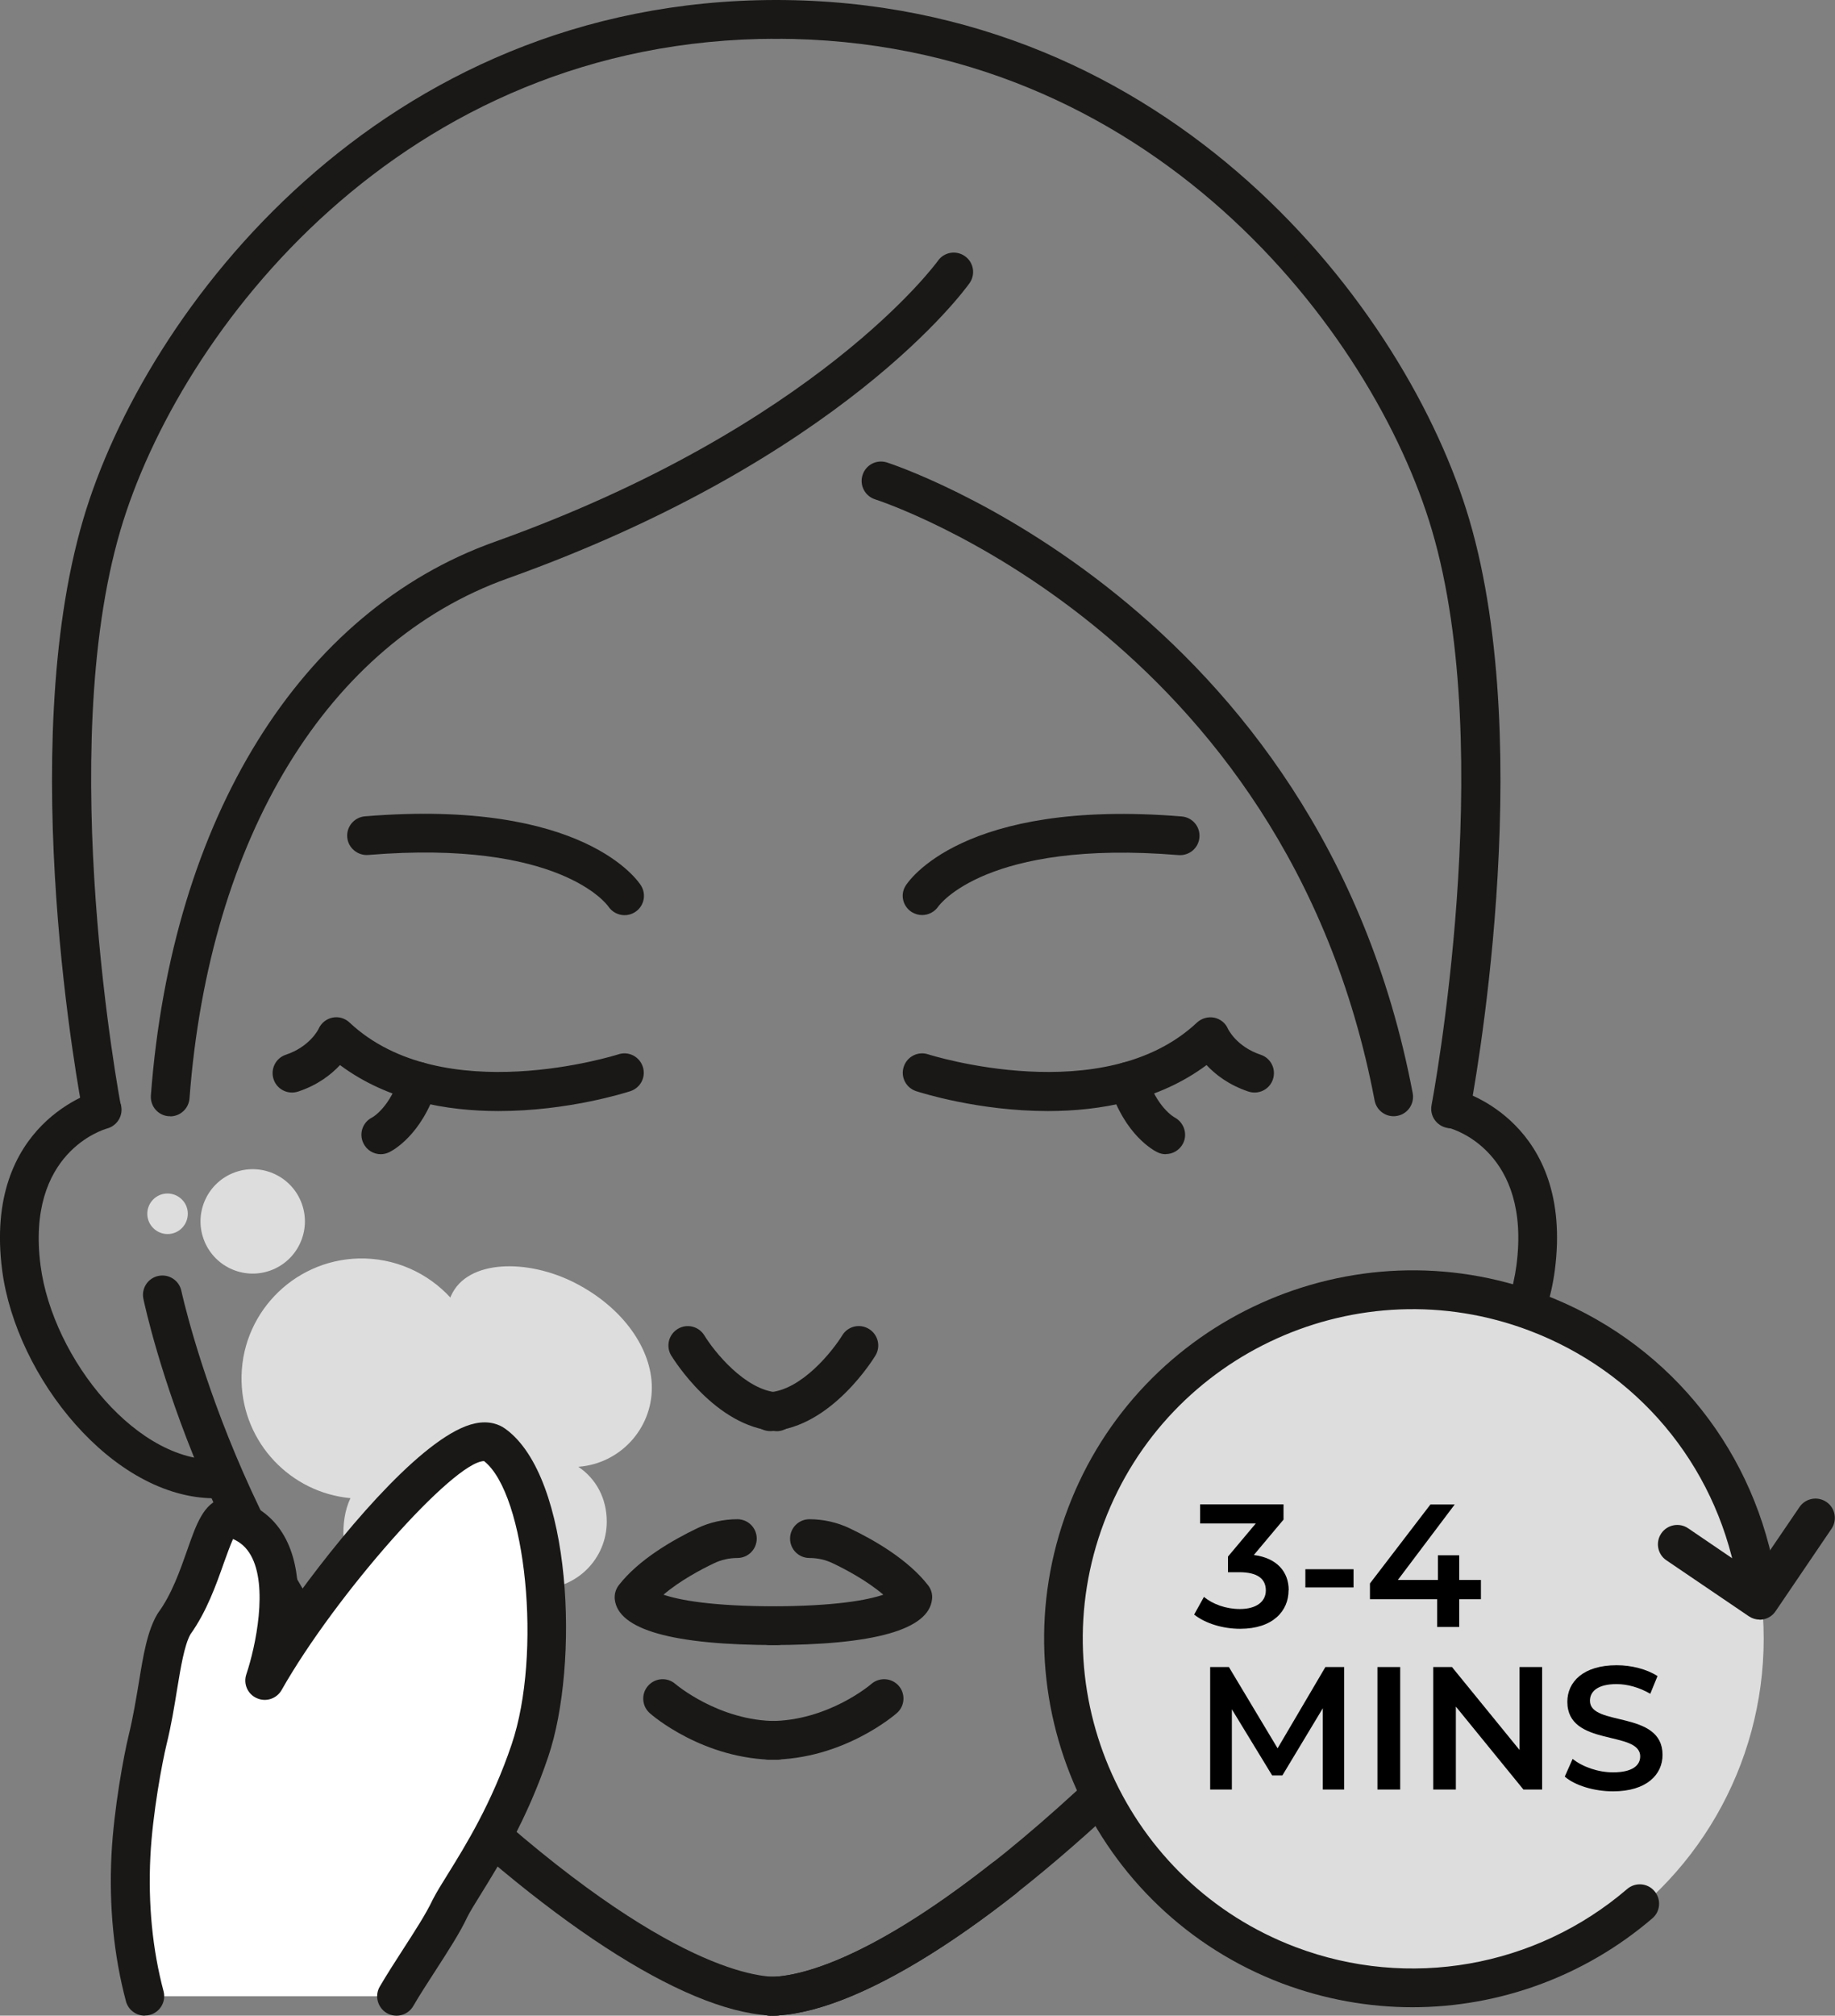 <svg viewBox="0 0 142.05 156" xmlns="http://www.w3.org/2000/svg" data-sanitized-data-name="Layer 2" data-name="Layer 2" id="Layer_2">
  <rect x="0" y="0" width="142.05" height="156" fill="#808080" stroke="none"/>
  <defs>
    <style>
      .cls-1, .cls-2, .cls-3, .cls-4 {
        stroke-width: 0px;
      }

      .cls-2 {
        fill: #ddd;
      }

      .cls-3 {
        fill: #fff;
      }

      .cls-4 {
        fill: #191817;
      }
    </style>
  </defs>
  <g data-sanitized-data-name="Layer 1" data-name="Layer 1" id="Layer_1-2">
    <g>
      <g>
        <path d="M13.18,86.39s-.08,0-.12,0c-.83-.06-1.44-.78-1.38-1.61,1.62-21.45,11.56-37.47,26.6-42.84,25-8.93,34.24-21.63,34.33-21.76.48-.68,1.42-.83,2.09-.35.68.48.83,1.42.35,2.09-.39.55-9.88,13.6-35.76,22.85-13.89,4.96-23.09,20-24.62,40.24-.06.79-.72,1.39-1.49,1.39Z" class="cls-4"></path>
        <path d="M107.88,86.39c-.71,0-1.33-.5-1.47-1.22-6.87-36.19-38.34-46.42-38.66-46.52-.79-.25-1.23-1.09-.98-1.88.25-.79,1.08-1.23,1.88-.98.33.1,33.51,10.88,40.71,48.82.15.81-.38,1.6-1.19,1.75-.09.02-.19.03-.28.03Z" class="cls-4"></path>
        <path d="M48.35,70.83c-.5,0-.98-.25-1.27-.69-.1-.14-3.79-5.19-18.58-3.97-.81.06-1.55-.54-1.62-1.37-.07-.83.55-1.55,1.37-1.62,17.02-1.4,21.21,5.09,21.38,5.37.43.71.21,1.63-.5,2.06-.24.15-.51.22-.78.22Z" class="cls-4"></path>
        <path d="M38.61,85.99c-4.04,0-8.59-.8-12.29-3.56-.68.73-1.72,1.55-3.24,2.05-.79.26-1.64-.16-1.9-.95-.26-.79.16-1.64.95-1.9,1.86-.62,2.53-1.98,2.53-2,.2-.45.6-.77,1.07-.87.48-.1.97.04,1.33.38,7.21,6.77,20.68,2.5,20.81,2.46.79-.26,1.63.17,1.89.96.26.79-.17,1.63-.96,1.89-.34.11-4.82,1.54-10.2,1.54Z" class="cls-4"></path>
        <path d="M29.48,89.33c-.56,0-1.09-.31-1.35-.85-.36-.74-.06-1.62.67-1.99.1-.05,1.4-.82,2.16-3.25.25-.79,1.08-1.23,1.88-.98.79.25,1.23,1.09.98,1.88-1.17,3.72-3.44,4.92-3.7,5.04-.21.1-.43.15-.65.15Z" class="cls-4"></path>
        <path d="M60.11,156c-6.44,0-16.92-6.57-28.76-18.02-15.39-14.89-20.06-36.54-20.25-37.46-.17-.81.35-1.6,1.16-1.77.82-.17,1.61.35,1.78,1.16.05.21,4.69,21.68,19.4,35.91,16.48,15.94,24.58,17.18,26.67,17.18.83,0,1.5.67,1.5,1.5s-.67,1.5-1.5,1.5Z" class="cls-4"></path>
        <path d="M59.62,156c-.83,0-1.5-.67-1.5-1.5s.67-1.5,1.5-1.5c2.09,0,10.2-1.24,26.67-17.18,14.71-14.24,19.36-35.7,19.4-35.91.17-.81.96-1.33,1.78-1.16.81.17,1.33.96,1.16,1.77-.19.92-4.86,22.56-20.25,37.46-11.84,11.45-22.32,18.02-28.76,18.02Z" class="cls-4"></path>
        <path d="M60.11,127.32c-8.05,0-12.26-1.19-12.52-3.54-.04-.39.07-.77.3-1.08,1.53-1.98,4.15-3.49,6.08-4.42.96-.46,2.04-.7,3.11-.7.83,0,1.5.67,1.5,1.5s-.67,1.5-1.5,1.5c-.63,0-1.25.14-1.81.41-1.01.48-2.64,1.35-3.91,2.43,1.17.4,3.65.9,8.76.9.83,0,1.5.67,1.5,1.5s-.67,1.5-1.5,1.5Z" class="cls-4"></path>
        <path d="M60.11,136.2c-5.65,0-9.65-3.46-9.81-3.61-.62-.55-.68-1.5-.13-2.12.55-.62,1.49-.68,2.11-.14h0s3.35,2.87,7.83,2.87c.83,0,1.5.67,1.5,1.5s-.67,1.5-1.5,1.5Z" class="cls-4"></path>
        <path d="M60.11,110.76s-.07,0-.1,0c-4.65-.31-7.91-5.63-8.05-5.85-.43-.71-.2-1.63.51-2.06s1.63-.2,2.06.51c.71,1.17,3.12,4.24,5.68,4.41.83.05,1.45.77,1.4,1.6-.05.79-.71,1.4-1.5,1.4Z" class="cls-4"></path>
        <path d="M16.63,115.96c-7.91,0-15.38-9.38-16.46-17.63-1.5-11.48,7.27-13.88,7.36-13.9.8-.21,1.62.28,1.83,1.08.21.8-.27,1.61-1.07,1.83-.28.08-6.29,1.85-5.15,10.61.94,7.21,7.61,15.55,14.07,15,.83-.07,1.55.54,1.62,1.37.07.83-.54,1.55-1.37,1.62-.28.02-.56.04-.84.04Z" class="cls-4"></path>
        <path d="M103.91,115.96c-.28,0-.56-.01-.84-.04-.83-.07-1.44-.8-1.37-1.62.07-.83.78-1.44,1.62-1.37,6.47.52,13.12-7.79,14.07-15,1.15-8.78-4.89-10.54-5.15-10.61-.79-.22-1.27-1.04-1.06-1.83.21-.8,1.02-1.27,1.82-1.07.09.02,8.86,2.42,7.36,13.9-1.08,8.25-8.55,17.63-16.46,17.63Z" class="cls-4"></path>
        <path d="M71.38,70.82c-.28,0-.55-.08-.8-.23-.69-.44-.91-1.34-.48-2.03.17-.28,4.36-6.77,21.38-5.37.83.07,1.44.79,1.37,1.62s-.79,1.43-1.62,1.37c-14.91-1.23-18.55,3.92-18.59,3.97-.29.43-.77.67-1.26.67Z" class="cls-4"></path>
        <path d="M81.12,85.99c-5.39,0-9.86-1.43-10.2-1.54-.79-.26-1.22-1.1-.96-1.89.26-.79,1.1-1.22,1.89-.96.13.04,13.6,4.31,20.81-2.46.36-.33.85-.47,1.33-.38.48.1.88.42,1.07.87.02.04.67,1.38,2.53,2,.79.26,1.21,1.11.95,1.9-.26.79-1.11,1.21-1.9.95-1.52-.51-2.56-1.32-3.24-2.05-3.7,2.76-8.25,3.56-12.29,3.56Z" class="cls-4"></path>
        <path d="M90.24,89.33c-.22,0-.43-.05-.64-.15-.26-.12-2.53-1.32-3.69-5.04-.25-.79.19-1.63.98-1.88.79-.25,1.63.19,1.88.98.77,2.47,2.11,3.22,2.17,3.25.72.39,1.01,1.29.64,2.01-.27.52-.79.82-1.33.82Z" class="cls-4"></path>
        <path d="M59.62,156c-.83,0-1.5-.67-1.5-1.5s.67-1.5,1.5-1.5c1.8,0,7.06-.86,17.16-8.8.65-.51,1.59-.4,2.11.25.51.65.4,1.59-.25,2.11-7.74,6.09-14.49,9.44-19.01,9.44Z" class="cls-4"></path>
        <path d="M59.62,127.32c-.83,0-1.5-.67-1.5-1.5s.67-1.5,1.5-1.5c5.11,0,7.59-.5,8.76-.9-1.27-1.08-2.9-1.95-3.91-2.43-.56-.27-1.18-.41-1.81-.41-.83,0-1.5-.67-1.5-1.5s.67-1.5,1.5-1.5c1.07,0,2.14.24,3.11.7,1.93.92,4.55,2.44,6.08,4.42.24.31.35.7.3,1.08-.26,2.35-4.47,3.54-12.52,3.54Z" class="cls-4"></path>
        <path d="M59.62,136.2c-.83,0-1.5-.67-1.5-1.5s.67-1.5,1.5-1.5c4.49,0,7.8-2.84,7.83-2.87.63-.54,1.57-.48,2.12.14.54.62.48,1.57-.14,2.11-.17.15-4.17,3.61-9.81,3.61Z" class="cls-4"></path>
        <path d="M59.62,110.76c-.78,0-1.44-.61-1.5-1.4-.05-.83.57-1.54,1.4-1.6,2.56-.17,4.96-3.24,5.68-4.41.43-.71,1.35-.93,2.06-.5.71.43.94,1.35.51,2.06-.14.23-3.4,5.55-8.05,5.85-.03,0-.07,0-.1,0Z" class="cls-4"></path>
        <g>
          <path d="M7.88,87.32c-.7,0-1.33-.5-1.47-1.22-.22-1.13-5.27-27.91.03-45.9C11.2,24.04,29.43,0,60.12,0c.83,0,1.5.67,1.5,1.5s-.67,1.5-1.5,1.5C31.07,3,13.82,25.76,9.32,41.05c-5.09,17.28-.02,44.22.03,44.49.16.81-.38,1.6-1.19,1.76-.1.02-.19.03-.29.03Z" class="cls-4"></path>
          <path d="M112.3,87.32c-.09,0-.19,0-.29-.03-.81-.16-1.35-.94-1.19-1.76.05-.27,5.13-27.2.03-44.49C106.35,25.76,89.11,3,60.06,3c-.83,0-1.5-.67-1.5-1.5s.67-1.5,1.5-1.5c30.69,0,48.92,24.04,53.68,40.21,5.3,17.99.25,44.77.03,45.9-.14.72-.77,1.22-1.47,1.22Z" class="cls-4"></path>
        </g>
      </g>
      <g>
        <circle r="27.42" cy="126.83" cx="109.11" class="cls-2"></circle>
        <g>
          <path d="M99.75,123.08c0,1.6-1.21,2.98-3.75,2.98-1.34,0-2.68-.41-3.56-1.1l.76-1.37c.68.57,1.71.94,2.78.94,1.26,0,2.01-.56,2.01-1.44s-.62-1.41-2.06-1.41h-.87v-1.21l2.15-2.56h-4.31v-1.48h6.46v1.18l-2.3,2.74c1.79.23,2.7,1.3,2.7,2.72Z" class="cls-1"></path>
          <path d="M101.05,121.45h3.73v1.41h-3.73v-1.41Z" class="cls-1"></path>
          <path d="M114.64,123.77h-1.68v2.15h-1.71v-2.15h-5.2v-1.22l4.68-6.11h1.88l-4.4,5.84h3.1v-1.91h1.65v1.91h1.68v1.49Z" class="cls-1"></path>
          <path d="M102.4,138.5v-6.29s-3.13,5.2-3.13,5.2h-.79l-3.12-5.12v6.21h-1.68v-9.48h1.45l3.77,6.29,3.7-6.29h1.45v9.48s-1.65,0-1.65,0Z" class="cls-1"></path>
          <path d="M106.63,129.02h1.76v9.48h-1.76v-9.48Z" class="cls-1"></path>
          <path d="M119.38,129.02v9.48h-1.45l-5.23-6.42v6.42h-1.75v-9.48h1.45l5.23,6.42v-6.42h1.75Z" class="cls-1"></path>
          <path d="M121.13,137.5l.61-1.37c.76.61,1.96,1.04,3.13,1.04,1.48,0,2.1-.53,2.1-1.23,0-2.05-5.64-.71-5.64-4.23,0-1.53,1.22-2.83,3.82-2.83,1.14,0,2.33.3,3.16.84l-.56,1.37c-.85-.5-1.79-.75-2.61-.75-1.46,0-2.06.57-2.06,1.29,0,2.02,5.62.71,5.62,4.19,0,1.52-1.23,2.82-3.83,2.82-1.48,0-2.96-.46-3.74-1.14Z" class="cls-1"></path>
        </g>
        <path d="M109.34,155.35c-3.39,0-6.8-.61-10.08-1.84-14.71-5.56-22.15-22.05-16.59-36.76s22.05-22.15,36.76-16.59c9.35,3.53,16.05,11.51,17.93,21.33.16.81-.38,1.6-1.19,1.76-.81.15-1.6-.38-1.76-1.19-1.68-8.79-7.68-15.93-16.05-19.09-13.16-4.97-27.92,1.68-32.89,14.84-4.98,13.16,1.68,27.92,14.84,32.89,8.73,3.3,18.56,1.58,25.65-4.5.63-.54,1.58-.47,2.11.16.54.63.47,1.58-.16,2.11-5.26,4.51-11.88,6.88-18.58,6.88Z" class="cls-4"></path>
        <path d="M136.22,125.35c-.3,0-.59-.09-.84-.26l-6.38-4.33c-.69-.46-.86-1.4-.4-2.08.47-.69,1.4-.86,2.08-.4l5.13,3.49,3.49-5.13c.47-.69,1.4-.86,2.08-.4.69.46.86,1.4.4,2.08l-4.33,6.38c-.22.33-.57.56-.96.63-.09.02-.19.03-.28.03Z" class="cls-4"></path>
      </g>
      <g>
        <path d="M44.79,113.52c3.17-.24,5.67-2.89,5.67-6.12,0-2.99-2.21-6.18-5.91-8.09s-8.38-1.84-9.63.97c-.03.04-.05.1-.05.15h0c-1.76-1.92-4.32-3.1-7.12-3.03-5.13.14-9.19,4.41-9.05,9.54.13,4.76,3.81,8.58,8.43,9.01h0c-.91,1.89-.5,4.39-.08,5.42,1.17,2.84,8.23,4.78,12.14.91h0c.76.44,1.64.69,2.58.69,2.87,0,5.2-2.33,5.2-5.2,0-1.79-.81-3.31-2.19-4.24Z" class="cls-2"></path>
        <circle r="3.23" cy="129.43" cx="36.29" class="cls-2"></circle>
        <circle transform="translate(-30.71 12.13) rotate(-19.69)" r="4.04" cy="94.52" cx="19.57" class="cls-2"></circle>
        <path d="M11.41,94.11c.1.86.87,1.48,1.73,1.39s1.48-.87,1.39-1.73-.87-1.48-1.73-1.39-1.48.87-1.39,1.73Z" class="cls-2"></path>
      </g>
      <g>
        <path d="M11.2,154.5c-.9-3.38-1.26-7.03-1.07-10.88.17-3.39.91-7.41,1.29-8.96.91-3.69,1-7.22,2.05-8.99,2.34-3.22,2.77-7.91,4.11-8.27,6.56,1.41,3.13,11.96,2.89,12.66,3.95-6.98,14.88-20.36,17.77-18.26,4.17,3.02,5.2,16.47,2.77,23.68-2.12,6.31-5.22,10.32-6.18,12.2-.93,1.96-2.78,4.47-4.15,6.82" class="cls-3"></path>
        <path d="M11.2,156c-.66,0-1.27-.44-1.45-1.11-.94-3.54-1.32-7.35-1.12-11.34.18-3.58.97-7.77,1.33-9.24.34-1.39.56-2.74.78-4.04.35-2.16.66-4.03,1.44-5.35.02-.04.05-.08.08-.12,1.04-1.43,1.67-3.23,2.23-4.82.71-2.03,1.27-3.63,2.71-4.02.23-.06.47-.07.7-.02,1.81.39,3.23,1.4,4.1,2.94.76,1.33,1.05,2.94,1.08,4.53,4.16-5.7,10.05-12.46,13.67-13.24,1.14-.25,1.93.09,2.38.42,5.18,3.75,5.72,18.25,3.31,25.37-1.64,4.87-3.8,8.35-5.23,10.66-.44.71-.82,1.32-1.03,1.74-.58,1.24-1.5,2.65-2.46,4.14-.59.92-1.21,1.86-1.73,2.76-.42.72-1.34.95-2.05.54-.71-.42-.96-1.34-.54-2.05.56-.96,1.19-1.93,1.8-2.88.91-1.41,1.77-2.73,2.29-3.83.29-.57.68-1.2,1.18-2,1.36-2.19,3.41-5.5,4.94-10.04,2.36-6.98,1.12-19.36-2.14-21.92-2.36.04-11.49,10.34-15.67,17.72-.38.67-1.21.95-1.92.63-.71-.31-1.06-1.11-.81-1.85.72-2.14,1.71-6.82.34-9.22-.33-.58-.78-.99-1.37-1.25-.22.48-.49,1.25-.71,1.85-.59,1.67-1.32,3.75-2.59,5.53-.47.85-.74,2.5-1.03,4.25-.21,1.3-.45,2.78-.82,4.28-.33,1.37-1.08,5.31-1.25,8.67-.18,3.68.16,7.19,1.02,10.42.21.8-.26,1.62-1.06,1.83-.13.04-.26.05-.39.05Z" class="cls-4"></path>
      </g>
    </g>
  </g>
</svg>